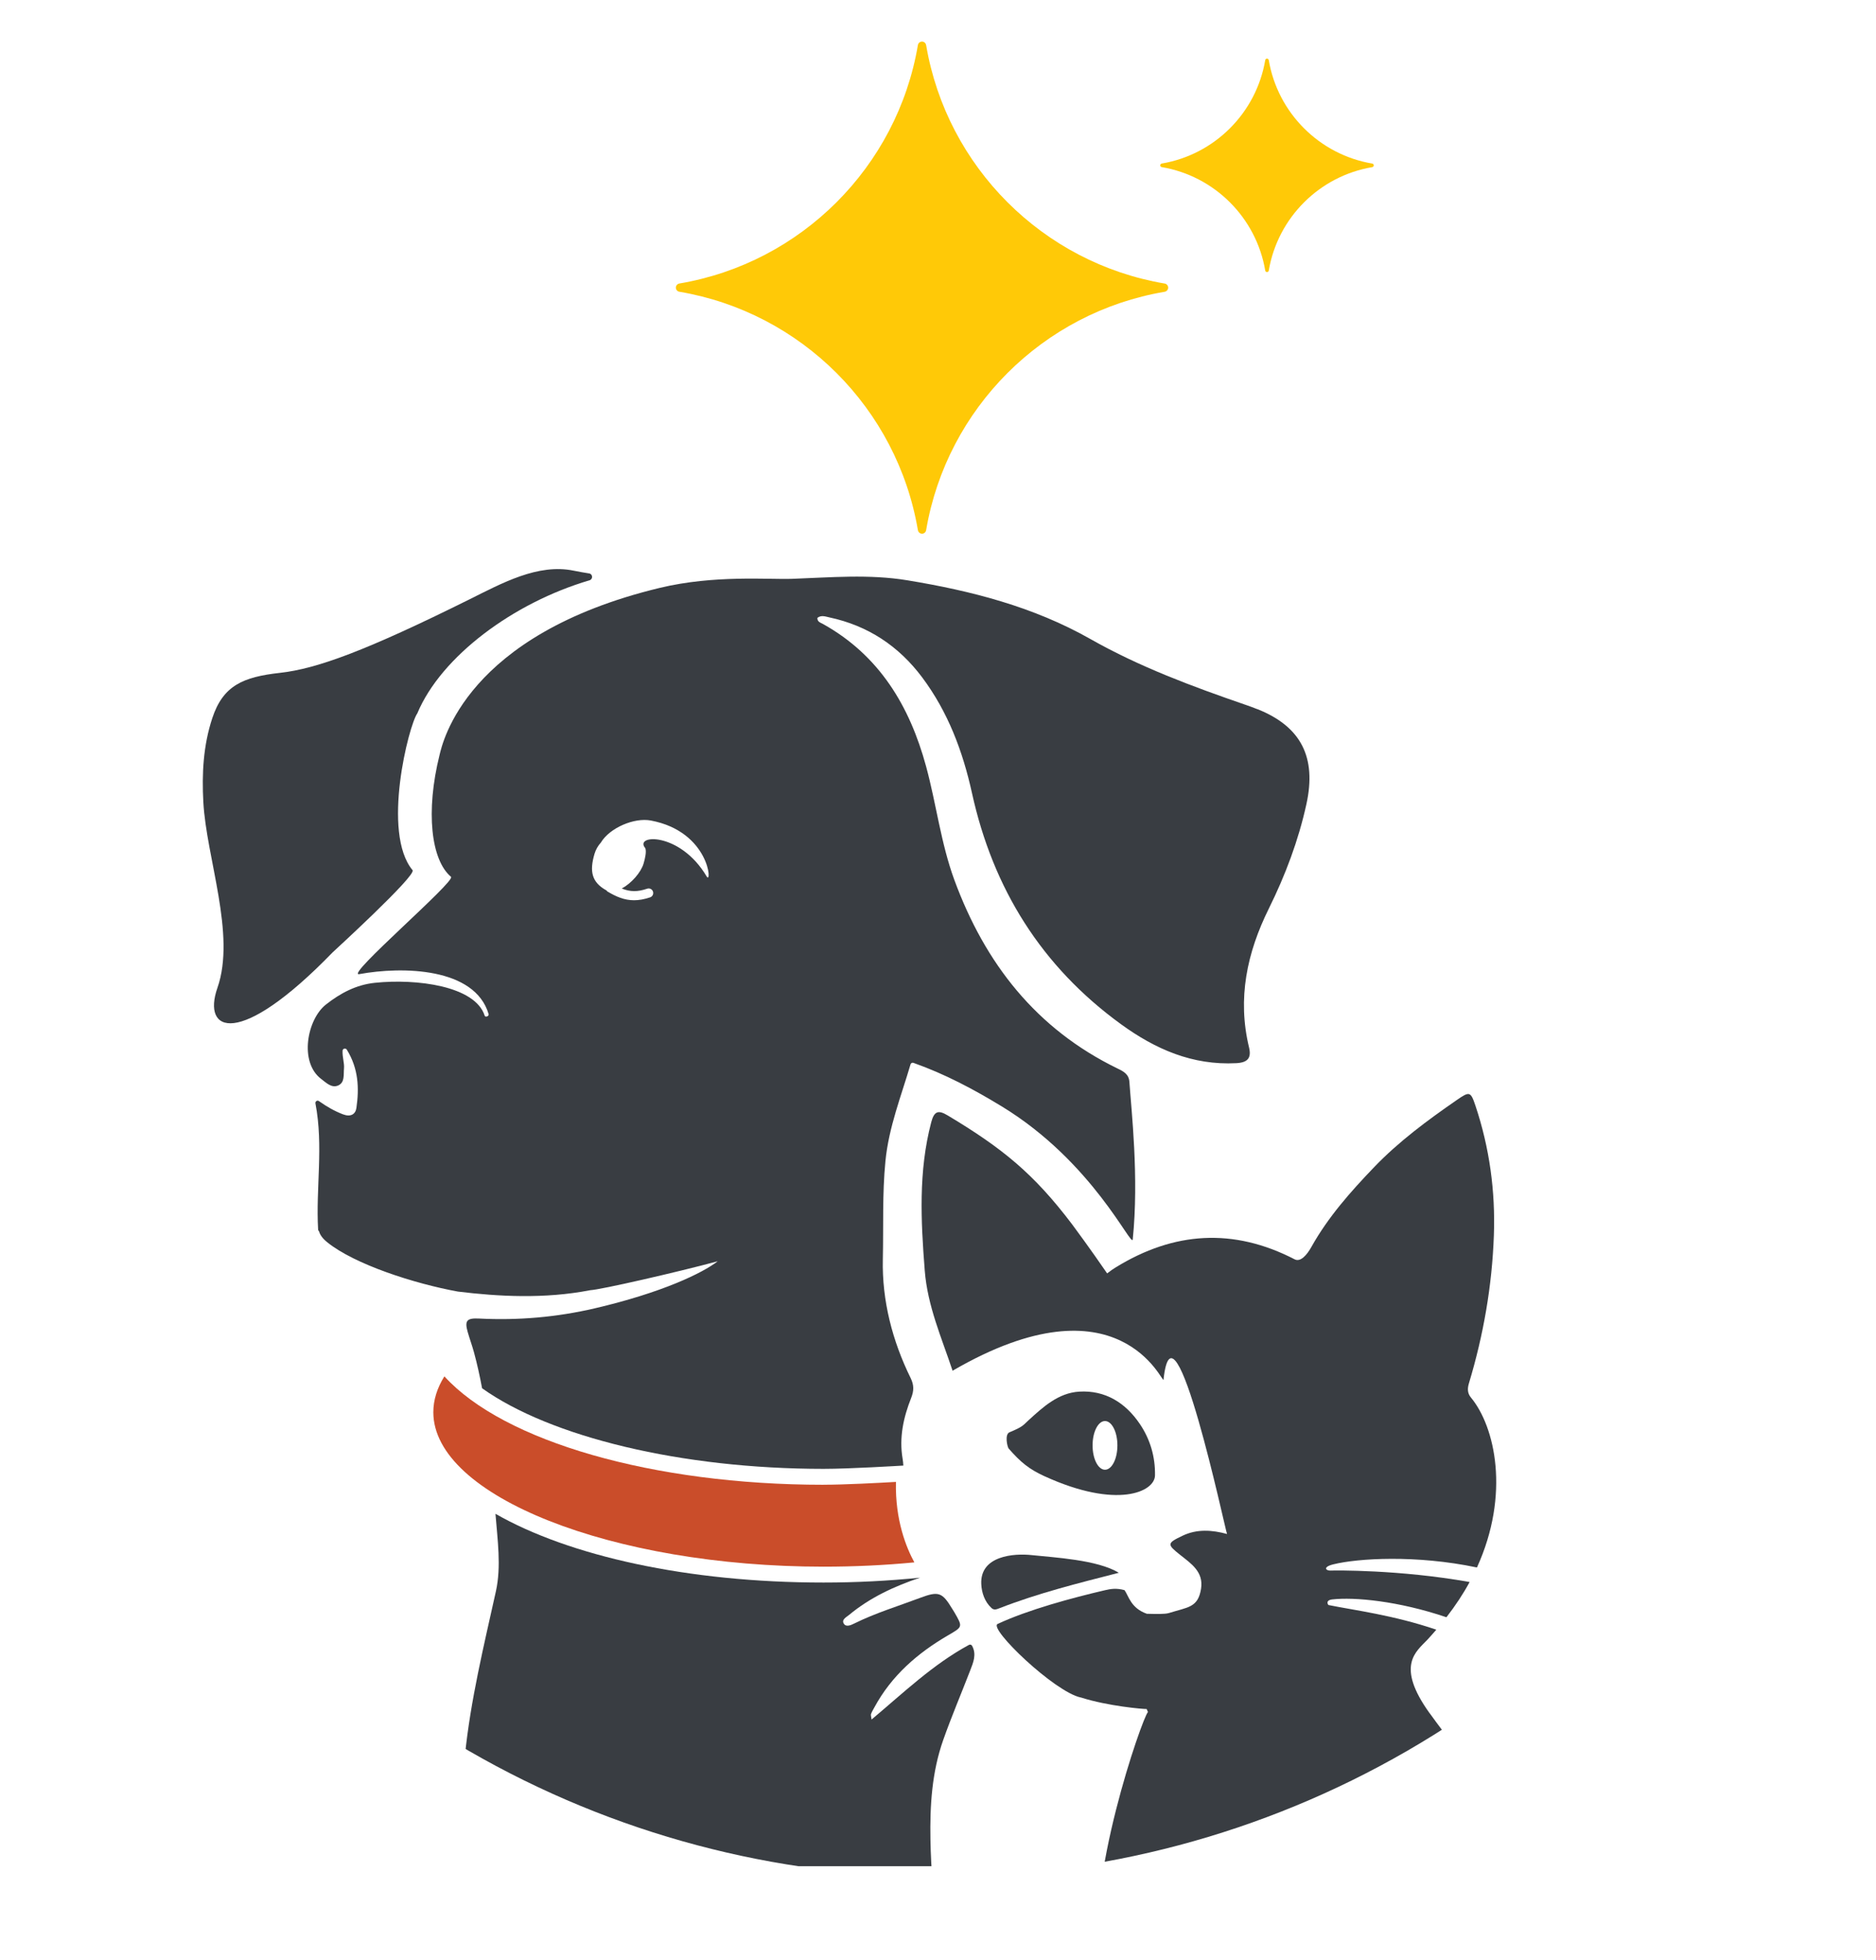 <?xml version="1.0" encoding="UTF-8"?>
<svg id="Layer_1" data-name="Layer 1" xmlns="http://www.w3.org/2000/svg" xmlns:xlink="http://www.w3.org/1999/xlink" viewBox="0 0 538 561.83">
  <defs>
    <style>
      .cls-1 {
        fill: none;
      }

      .cls-2 {
        clip-path: url(#clippath-1);
      }

      .cls-3 {
        fill: #393d42;
      }

      .cls-4 {
        fill: #ca4d2a;
      }

      .cls-5 {
        fill: #ffc907;
      }

      .cls-6 {
        clip-path: url(#clippath);
      }
    </style>
    <clipPath id="clippath">
      <circle class="cls-1" cx="269" cy="269" r="269"/>
    </clipPath>
    <clipPath id="clippath-1">
      <rect class="cls-1" x="46.28" y="150.3" width="427.45" height="384.7"/>
    </clipPath>
  </defs>
  <path class="cls-4" d="M236.18,425.65c-48.76,0-91.73-12.39-108.74-31.08-2.11,3.38-3.17,6.83-3.17,10.29,0,24,51.25,44.27,111.91,44.27,8.81,0,17.55-.41,26.04-1.23-2.27-4.15-5.54-12.09-5.28-23.07-4.68.27-14.72.81-20.76.81Z"/>
  <path class="cls-5" d="M393.52,46.89h0c-15.14-2.56-27.09-14.5-29.66-29.64h0c-.04-.25-.25-.45-.51-.45s-.48.19-.51.45h0c-2.57,15.13-14.52,27.07-29.66,29.63h0c-.25.04-.45.26-.45.52s.19.48.45.51h0c15.14,2.56,27.09,14.5,29.66,29.64h0c.04.25.25.45.51.45s.48-.19.51-.45h0c2.57-15.14,14.52-27.08,29.66-29.63h0c.25-.04.45-.26.45-.52s-.19-.48-.45-.51Z"/>
  <path class="cls-5" d="M333.98,81.28h0c-34.9-5.91-62.45-33.44-68.38-68.33h-.01c-.08-.58-.58-1.03-1.18-1.03s-1.1.45-1.18,1.03h0c-5.93,34.89-33.48,62.42-68.38,68.32h0c-.58.1-1.03.59-1.03,1.19s.45,1.1,1.03,1.18h0c34.9,5.91,62.45,33.44,68.38,68.33h.01c.08.58.58,1.03,1.18,1.03s1.1-.45,1.18-1.03h0c5.93-34.89,33.48-62.42,68.38-68.32h0c.58-.1,1.03-.59,1.03-1.19s-.45-1.1-1.03-1.18Z"/>
  <g class="cls-6">
    <g class="cls-2">
      <g>
        <path class="cls-3" d="M118.31,249.45c-8.93-10.72-1.09-41.51,1.36-44.93,6.84-16.36,27.57-31.74,49.39-38.16,1.04-.31.96-1.8-.11-1.97-1.51-.24-2.97-.49-4.42-.79-10.26-2.13-20.63,3.62-29.93,8.24-29.51,14.66-43.66,19.87-54.29,21.05-10.63,1.18-16.34,3.64-19.43,12.99-2.6,7.86-3.01,15.94-2.57,24.03.87,16.06,9.39,37.99,4.05,53.26-4.48,12.81,6.17,17.55,33.02-10.14.05-.06,24.16-22.1,22.93-23.57Z"/>
        <path class="cls-3" d="M360.59,203.31c-1.13-.45-2.26-.87-3.41-1.26-15.26-5.26-30.39-10.87-44.48-18.86-16.34-9.26-34.18-13.82-52.48-16.83-10.95-1.81-22.06-.82-33.07-.42-6.8.24-22.29-1.17-37.93,2.59-55.72,13.42-62.32,44.49-63.16,47.88-4.04,16.21-2.45,30.14,3.28,34.95,1.47,1.23-30.7,28.72-26.3,27.9,12.33-2.27,33.15-1.92,37.09,11.47.17.56-.95,1.02-1.13.45-2.73-8.55-19.58-10.68-31.49-9.43-5.39.56-9.89,2.97-14.04,6.23-5.39,4.22-7.76,16.53-1.34,21.35,1.42,1.07,2.97,2.68,4.85,1.85,1.95-.85,1.51-3.09,1.67-4.84.15-1.6-.49-3.19-.41-5.12.03-.64.89-.85,1.22-.31,3.35,5.44,3.57,11.02,2.75,16.72-.26,1.83-1.67,2.66-3.86,1.82-2.38-.91-4.56-2.14-6.89-3.79-.48-.34-1.11.09-1,.66,2.36,12.27.08,24.24.77,36.19.01.2.12.34.25.44.28,1.04,1.01,2.09,2.38,3.19,7.83,6.32,24.87,11.83,37.47,14.13,11.56,1.41,24.79,2.16,37.96-.4,2.93-.13,24.85-5.15,36.53-8.29-4.36,3.38-15.89,8.97-35.2,13.48-10.96,2.56-22.03,3.51-33.18,2.94-3.5-.18-4.26.53-3.32,3.83.56,1.97,1.27,3.89,1.81,5.86.93,3.41,1.68,6.84,2.32,10.29,19.56,13.95,57.12,23.11,97.93,23.11,7.45,0,21.6-.87,22.88-.94-.03-.66-.1-1.32-.21-1.97-1.03-6.07.24-11.84,2.45-17.41.83-2.09.83-3.72-.15-5.72-5.23-10.63-8.23-22.19-7.97-34.03.21-9.4-.18-18.8.75-28.19.96-9.73,4.55-18.71,7.19-27.7.11-.36.49-.56.84-.43,9.09,3.22,17.25,7.57,25.29,12.46,26.24,15.96,37.32,40.84,37.6,38.14,1.82-17.71-.4-36.96-.96-45.13-.15-2.24-1.7-3.03-3.38-3.84-23.34-11.33-38.03-30.16-46.82-54.07-3.87-10.54-5.17-21.75-8.1-32.53-4.71-17.32-13.4-31.85-29.62-40.87-.7-.39-1.62-.58-1.55-1.74,1.13-.86,2.32-.36,3.45-.12,11.04,2.36,19.87,8.21,26.59,17.19,7.4,9.89,11.65,21.2,14.28,33.14,6.03,27.42,19.92,49.71,42.74,66.29,9.87,7.17,20.51,11.83,33.06,11.17,3.32-.17,4.39-1.52,3.66-4.52-3.39-14.03-.6-27.12,5.68-39.8,4.73-9.56,8.48-19.48,10.78-29.96,2.93-13.35-1.48-22.21-14.07-27.22ZM202.65,251.25c-7.64-12.91-21-12.04-17.58-8.09.36,1-.06,2.9-.5,4.39-.75,2.55-3.49,5.68-6.26,7.17,2.48.99,4.58.97,7.29.05.69-.23,1.43.13,1.66.82.23.69-.13,1.43-.82,1.66-1.7.57-3.21.83-4.61.83-2.77,0-5.12-1-7.68-2.54-.12-.07-.15-.22-.24-.32-.05-.02-.1-.02-.15-.04-3.99-2.27-4.79-5.29-3.26-10.42.37-1.23,1-2.3,1.81-3.2,2.56-4.26,9.58-7.23,14.34-6.33,16.94,3.19,17.59,18.71,16,16.02Z"/>
        <path class="cls-3" d="M277.9,471.54c-10.37,5.61-18.8,13.74-27.95,21.41-.11-.89-.27-1.28-.16-1.58.25-.67.64-1.3.98-1.93,4.89-9.04,12.32-15.5,21.05-20.59,4.29-2.5,4.35-2.39,1.83-6.72-.18-.31-.39-.61-.58-.93-2.84-4.7-3.88-5.12-9.11-3.16-6.35,2.39-12.87,4.36-18.97,7.38-.98.49-2.34,1.09-2.99.07-.75-1.18.7-1.87,1.49-2.52,6.02-5,13.02-8.23,20.35-10.68-9.01.91-18.29,1.39-27.66,1.39-39.08,0-73.08-7.68-94.09-19.71.58,7.41,1.71,15.04.13,22.2-3.47,15.66-7.28,31.22-8.9,47.22-1.47,14.53-1.94,29.16,1.19,43.44.49,2.24,1.06,4.44,1.65,6.63l.54,7.29,133.95-.45-1.61-6.84c-1.29-8.6-2.05-17.29-2.21-26.1-.17-9.76.41-19.33,3.67-28.56,2.37-6.71,5.17-13.27,7.73-19.91.89-2.3,1.9-4.62.53-7.1-.17-.3-.57-.4-.88-.24Z"/>
      </g>
      <g>
        <path class="cls-3" d="M299.57,423.21c20.77,9.49,31.57,4.49,31.66-.23.1-5.37-1.39-10.39-4.34-14.75-4.09-6.07-9.93-9.74-17.41-9.28-5.98.37-10.34,4.39-14.57,8.26-1.6,1.47-1.54,1.78-5.42,3.4-1.43.6-.61,4.22-.22,4.66,3.42,3.9,5.81,5.89,10.29,7.94ZM316.89,407.38c1.96,0,3.56,3.12,3.56,6.98s-1.59,6.98-3.56,6.98-3.56-3.12-3.56-6.98,1.59-6.98,3.56-6.98Z"/>
        <path class="cls-3" d="M320.85,450.88c-6.1-3.74-18.56-4.38-25.01-5.07-4.99-.54-14.83.13-14.43,8.32.12,2.47.95,5,2.92,6.85.74.7,1.51.37,2.35.04,10.91-4.25,22.25-7.09,34.17-10.14Z"/>
        <path class="cls-3" d="M410.01,491.17c-9.88-13.71-3.89-17.69-.66-21.1.9-.96,1.73-1.92,2.56-2.88-12.46-4.21-23.26-5.52-30.91-7.06-.15-.03-1-1.38,1.06-1.61,6.35-.72,18.93.43,32.75,5.11,2.6-3.36,4.84-6.74,6.65-10.1-20.16-3.59-38.95-3.34-39.81-3.28-1.42.09-2.43-1.02.72-1.79,7.03-1.74,23.75-2.77,41.19.9,9.57-20.98,5.2-40.38-1.72-48.71-1.01-1.22-1.05-2.53-.58-4.09,4.17-13.82,6.63-27.94,7.15-42.37.46-12.68-1.24-25.11-5.26-37.15-1.41-4.21-1.7-4.23-5.43-1.65-8.39,5.8-16.61,11.87-23.69,19.25-6.71,7-13.16,14.26-17.95,22.83-1.27,2.28-3.11,4.42-4.8,3.55-17.58-9.08-34.64-7.96-51.33,2.32-.49.3-1.5.96-2.45,1.71-4.94-7.19-9.3-13.07-9.97-13.97-11.08-14.66-20.12-21.95-35.75-31.31-2.63-1.58-3.86-1.33-4.72,1.94-3.7,14.08-2.98,28.26-1.86,42.55.8,10.19,4.86,19.3,7.98,28.7,48.02-27.91,60.32,4.11,60.49,2.56,2.91-26.95,17.74,43.34,18.22,44.24-4.28-1.17-8.62-1.48-12.74.49-4.56,2.17-4.5,2.49-.67,5.53,3.12,2.47,6.71,4.83,5.96,9.64-.85,5.48-3.74,5.28-9.18,6.99-1.13.36-3.72.29-6.37.22-4.63-1.62-5.2-5.12-6.4-6.77-2.34-.66-4.01-.35-5.62.02-9.38,2.19-22.04,5.59-30.77,9.67-2.71,1.27,16.34,19.5,23.83,21.08.05.01.1.02.15.03,7.63,2.44,17.9,3.33,18.75,3.27q.19.43.38.87c-1.62,1.53-18.35,49.71-13.44,71.01l165.79-2.22,5.16-6.71s-36.22-5.57-76.7-61.72Z"/>
      </g>
    </g>
  </g>
</svg>
